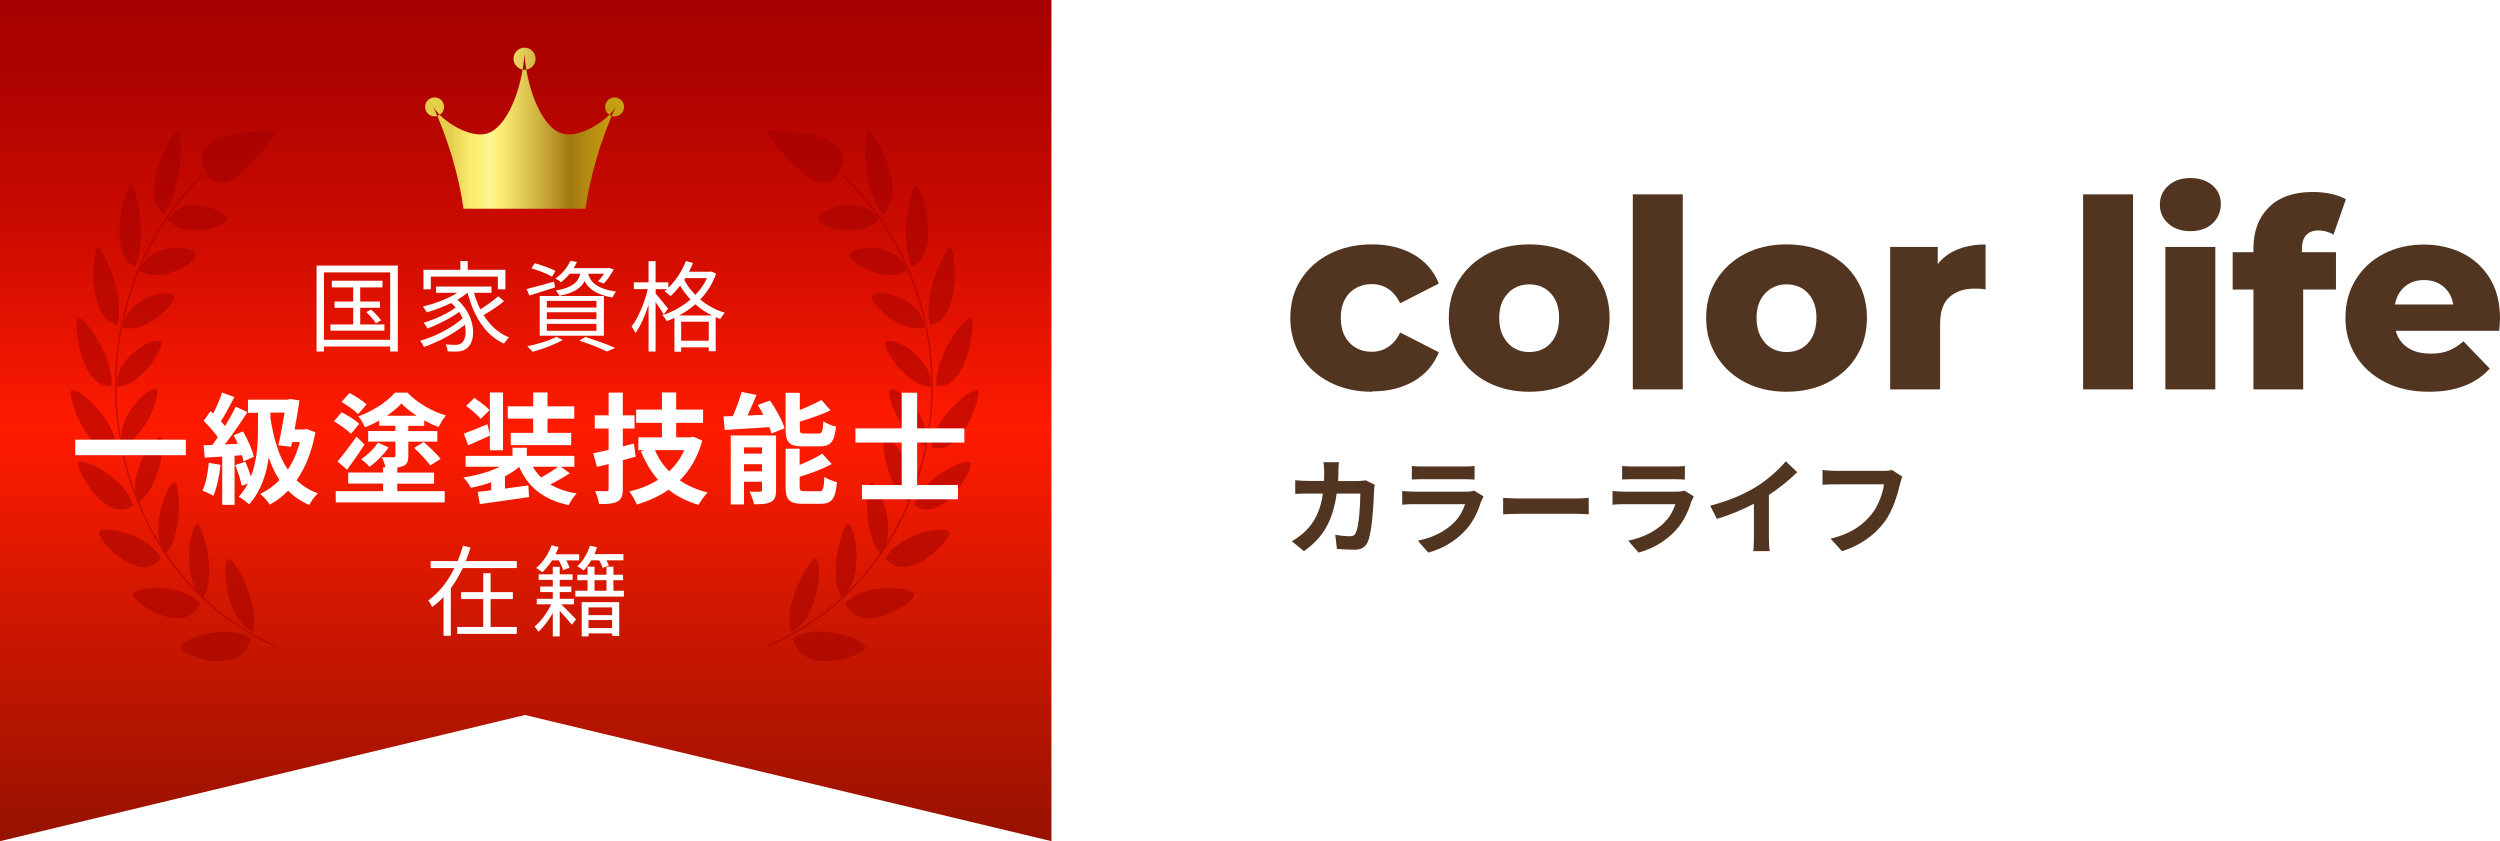 <?xml version="1.0" encoding="UTF-8"?><svg id="_レイヤー_2" xmlns="http://www.w3.org/2000/svg" width="285.32" height="96" xmlns:xlink="http://www.w3.org/1999/xlink" viewBox="0 0 285.32 96"><defs><style>.cls-1{opacity:.5;}.cls-2{fill:url(#_名称未設定グラデーション_1726);}.cls-2,.cls-3,.cls-4,.cls-5,.cls-6{stroke-width:0px;}.cls-3{fill:#513521;}.cls-7{filter:url(#drop-shadow-3);}.cls-4{fill:#9d0000;}.cls-8{filter:url(#drop-shadow-1);}.cls-5{fill:#fff;}.cls-9{filter:url(#drop-shadow-2);}.cls-6{fill:url(#_名称未設定グラデーション_7);}</style><linearGradient id="_名称未設定グラデーション_7" x1="60" y1="96" x2="60" y2="0" gradientUnits="userSpaceOnUse"><stop offset="0" stop-color="#961200"/><stop offset=".49" stop-color="#ff1b00"/><stop offset=".52" stop-color="#f91900"/><stop offset=".73" stop-color="#cb0b00"/><stop offset=".9" stop-color="#af0300"/><stop offset="1" stop-color="#a50000"/></linearGradient><linearGradient id="_名称未設定グラデーション_1726" x1="48.52" y1="14.63" x2="71.22" y2="14.63" gradientUnits="userSpaceOnUse"><stop offset=".13" stop-color="#e5ce4b"/><stop offset=".18" stop-color="#f1de5f"/><stop offset=".22" stop-color="#f9e96d"/><stop offset=".26" stop-color="#fced72"/><stop offset=".28" stop-color="#fcf180"/><stop offset=".31" stop-color="#fcf48e"/><stop offset=".33" stop-color="#fcf693"/><stop offset=".35" stop-color="#fcf184"/><stop offset=".37" stop-color="#fcee76"/><stop offset=".39" stop-color="#fced72"/><stop offset=".61" stop-color="#c4a436"/><stop offset=".73" stop-color="#a17710"/><stop offset=".82" stop-color="#b48b11"/><stop offset=".92" stop-color="#c49c13"/><stop offset="1" stop-color="#caa214"/></linearGradient><filter id="drop-shadow-1" filterUnits="userSpaceOnUse"><feOffset dx="0" dy="0"/><feGaussianBlur result="blur" stdDeviation="3.23"/><feFlood flood-color="#000" flood-opacity=".5"/><feComposite in2="blur" operator="in"/><feComposite in="SourceGraphic"/></filter><filter id="drop-shadow-2" filterUnits="userSpaceOnUse"><feOffset dx="0" dy="0"/><feGaussianBlur result="blur-2" stdDeviation="3.23"/><feFlood flood-color="#000" flood-opacity=".3"/><feComposite in2="blur-2" operator="in"/><feComposite in="SourceGraphic"/></filter><filter id="drop-shadow-3" filterUnits="userSpaceOnUse"><feOffset dx="0" dy="0"/><feGaussianBlur result="blur-3" stdDeviation="3.23"/><feFlood flood-color="#000" flood-opacity=".3"/><feComposite in2="blur-3" operator="in"/><feComposite in="SourceGraphic"/></filter></defs><g id="_コンテンツ"><path class="cls-3" d="m156.59,44.71c-1.8,0-3.41-.36-4.81-1.08-1.41-.72-2.52-1.71-3.32-2.99s-1.2-2.73-1.2-4.37.4-3.09,1.2-4.35c.8-1.26,1.91-2.25,3.32-2.96,1.41-.71,3.01-1.07,4.81-1.07s3.43.39,4.77,1.17c1.34.78,2.29,1.88,2.85,3.3l-4.41,2.25c-.38-.76-.85-1.32-1.41-1.67-.56-.35-1.17-.52-1.83-.52s-1.26.15-1.8.45c-.54.3-.97.73-1.27,1.3-.31.57-.47,1.27-.47,2.08s.15,1.55.47,2.13c.31.58.73,1.02,1.27,1.32s1.14.45,1.8.45,1.27-.17,1.83-.53c.56-.35,1.03-.9,1.41-1.67l4.41,2.25c-.56,1.42-1.51,2.52-2.85,3.3-1.34.78-2.93,1.17-4.77,1.17Z"/><path class="cls-3" d="m174.53,44.71c-1.78,0-3.36-.36-4.74-1.08-1.38-.72-2.47-1.71-3.25-2.99-.79-1.27-1.19-2.73-1.19-4.37s.39-3.09,1.19-4.35c.79-1.26,1.88-2.25,3.25-2.96s2.96-1.07,4.74-1.07,3.36.36,4.75,1.07c1.39.71,2.48,1.69,3.25,2.96.78,1.26,1.17,2.71,1.17,4.35s-.39,3.09-1.17,4.37-1.87,2.26-3.25,2.99c-1.39.72-2.98,1.08-4.75,1.08Zm0-4.53c.66,0,1.24-.15,1.75-.45.51-.3.92-.75,1.21-1.33s.45-1.29.45-2.12-.15-1.51-.45-2.08-.71-1-1.21-1.3c-.51-.3-1.1-.45-1.75-.45s-1.22.15-1.73.45c-.51.3-.92.73-1.23,1.3-.31.57-.47,1.27-.47,2.08s.15,1.53.47,2.12c.31.59.72,1.04,1.23,1.33.51.3,1.08.45,1.73.45Z"/><path class="cls-3" d="m186.35,44.44v-22.26h5.7v22.26h-5.7Z"/><path class="cls-3" d="m203.9,44.71c-1.78,0-3.36-.36-4.74-1.08-1.38-.72-2.47-1.71-3.25-2.99-.79-1.27-1.19-2.73-1.19-4.37s.39-3.09,1.19-4.35c.79-1.26,1.88-2.25,3.25-2.96s2.96-1.07,4.74-1.07,3.36.36,4.75,1.07c1.39.71,2.48,1.69,3.25,2.96.78,1.26,1.17,2.71,1.17,4.35s-.39,3.09-1.17,4.37-1.87,2.26-3.25,2.99c-1.39.72-2.98,1.08-4.75,1.08Zm0-4.53c.66,0,1.24-.15,1.75-.45.51-.3.92-.75,1.21-1.33s.45-1.29.45-2.12-.15-1.51-.45-2.08-.71-1-1.21-1.3c-.51-.3-1.1-.45-1.75-.45s-1.22.15-1.73.45c-.51.3-.92.73-1.23,1.3-.31.57-.47,1.27-.47,2.08s.15,1.53.47,2.12c.31.59.72,1.04,1.23,1.33.51.3,1.08.45,1.73.45Z"/><path class="cls-3" d="m215.72,44.44v-16.26h5.43v4.74l-.81-1.35c.48-1.22,1.26-2.13,2.34-2.75,1.08-.61,2.39-.92,3.93-.92v5.13c-.26-.04-.49-.07-.68-.08-.19,0-.4-.01-.61-.01-1.16,0-2.1.32-2.82.95-.72.63-1.08,1.66-1.08,3.08v7.47h-5.7Z"/><path class="cls-3" d="m237.74,44.44v-22.26h5.7v22.26h-5.7Z"/><path class="cls-3" d="m249.98,26.38c-1.04,0-1.88-.29-2.52-.87-.64-.58-.96-1.3-.96-2.16s.32-1.58.96-2.16c.64-.58,1.48-.87,2.52-.87s1.88.28,2.52.83c.64.55.96,1.25.96,2.11s-.31,1.65-.95,2.24c-.63.59-1.48.88-2.53.88Zm-2.85,18.06v-16.26h5.7v16.26h-5.7Z"/><path class="cls-3" d="m254.81,33.04v-4.26h11.79v4.26h-11.79Zm2.37,11.4v-16.08c0-1.96.58-3.52,1.75-4.69s2.84-1.76,5.02-1.76c.7,0,1.39.07,2.07.21.68.14,1.25.35,1.71.63l-1.41,4.02c-.24-.14-.51-.25-.81-.34-.3-.09-.6-.13-.9-.13-.6,0-1.06.17-1.4.52-.33.35-.5.88-.5,1.6v1.17l.15,2.37v12.48h-5.7Z"/><path class="cls-3" d="m277.22,44.71c-1.92,0-3.6-.37-5.02-1.1-1.43-.73-2.54-1.73-3.33-3-.79-1.27-1.19-2.71-1.19-4.33s.38-3.06,1.15-4.33c.77-1.27,1.83-2.26,3.2-2.97,1.36-.71,2.89-1.07,4.59-1.07,1.6,0,3.06.33,4.38.97,1.32.65,2.37,1.61,3.15,2.87.78,1.26,1.17,2.79,1.17,4.59,0,.2-.01.43-.03.69-.02.26-.04.5-.06.72h-12.87v-3h9.84l-2.16.84c.02-.74-.12-1.38-.4-1.92-.29-.54-.69-.96-1.2-1.26-.51-.3-1.11-.45-1.79-.45s-1.27.15-1.78.45c-.51.3-.91.73-1.19,1.28-.28.55-.42,1.2-.42,1.94v.87c0,.8.17,1.49.49,2.07.33.58.81,1.03,1.43,1.33.62.31,1.36.46,2.22.46.8,0,1.49-.11,2.06-.34s1.13-.58,1.69-1.07l3,3.12c-.78.86-1.74,1.52-2.88,1.96-1.14.45-2.49.68-4.05.68Z"/><path class="cls-3" d="m152.76,53.82c-.01.37-.02.73-.05,1.08h2.25c.3,0,.61-.04.9-.08l1.04.5c-.04.19-.08.5-.08.63-.05,1.3-.19,4.64-.71,5.87-.26.61-.72.92-1.55.92-.68,0-1.4-.05-1.98-.1l-.19-1.61c.59.11,1.21.17,1.68.17.38,0,.55-.13.68-.42.35-.76.5-3.15.5-4.45h-2.7c-.44,3.17-1.58,5.05-3.73,6.57l-1.39-1.13c.49-.28,1.09-.68,1.57-1.17,1.12-1.1,1.72-2.45,1.98-4.27h-1.58c-.41,0-1.07,0-1.58.05v-1.57c.5.05,1.13.08,1.58.08h1.71c.01-.34.02-.68.02-1.04,0-.26-.04-.82-.08-1.1h1.76c-.04.28-.06.78-.07,1.07Z"/><path class="cls-3" d="m169.06,57.16c-.36,1.16-.88,2.33-1.77,3.32-1.21,1.34-2.75,2.16-4.28,2.59l-1.19-1.36c1.8-.37,3.24-1.16,4.15-2.1.65-.66,1.02-1.4,1.24-2.07h-5.79c-.29,0-.89.01-1.39.06v-1.56c.5.04,1.02.07,1.39.07h5.94c.38,0,.71-.05.88-.12l1.07.66c-.08.16-.18.37-.23.5Zm-6.69-3.92h4.62c.37,0,.96-.01,1.3-.06v1.55c-.32-.02-.89-.04-1.32-.04h-4.59c-.38,0-.9.01-1.25.04v-1.55c.34.05.84.06,1.25.06Z"/><path class="cls-3" d="m173.48,56.89h6.44c.56,0,1.09-.05,1.4-.07v1.88c-.29-.01-.9-.06-1.4-.06h-6.44c-.68,0-1.49.02-1.93.06v-1.88c.43.04,1.31.07,1.93.07Z"/><path class="cls-3" d="m193.06,57.16c-.36,1.16-.88,2.33-1.77,3.32-1.21,1.34-2.75,2.16-4.28,2.59l-1.19-1.36c1.8-.37,3.24-1.16,4.15-2.1.65-.66,1.02-1.4,1.24-2.07h-5.79c-.29,0-.89.01-1.39.06v-1.56c.5.04,1.02.07,1.39.07h5.94c.38,0,.71-.05.88-.12l1.07.66c-.08.16-.18.37-.23.5Zm-6.69-3.92h4.62c.37,0,.96-.01,1.3-.06v1.55c-.32-.02-.89-.04-1.32-.04h-4.59c-.38,0-.9.01-1.25.04v-1.55c.34.05.84.06,1.25.06Z"/><path class="cls-3" d="m200.43,55.56c1.24-.77,2.6-1.97,3.38-2.91l1.3,1.24c-.91.9-2.06,1.83-3.23,2.6v4.84c0,.53.02,1.27.11,1.57h-1.9c.05-.29.08-1.04.08-1.57v-3.84c-1.24.65-2.76,1.3-4.23,1.73l-.76-1.51c2.15-.55,3.91-1.33,5.24-2.15Z"/><path class="cls-3" d="m216.85,55.23c-.28,1.17-.8,3.03-1.8,4.37-1.09,1.44-2.69,2.63-4.82,3.31l-1.31-1.43c2.37-.56,3.73-1.61,4.7-2.82.79-1,1.25-2.36,1.4-3.38h-5.59c-.54,0-1.12.02-1.43.05v-1.69c.36.04,1.04.1,1.44.1h5.54c.24,0,.62-.01.95-.1l1.18.76c-.11.24-.2.59-.26.84Z"/><polygon class="cls-6" points="120 0 120 96 59.91 81.6 0 96 0 0 120 0"/><g class="cls-1"><path class="cls-4" d="m31.38,73.81c-9.52-4.13-16.2-13.28-17.87-24.48-1.64-10.99,1.94-22,9.56-29.45l.11.16c-7.58,7.41-11.13,18.35-9.5,29.27,1.66,11.13,8.3,20.22,17.76,24.33l-.06.19Z"/><path class="cls-4" d="m25.85,25.04c.03-1.13-4.91-2.98-6.75-.03,1.9,2.32,6.72.97,6.75.03Z"/><path class="cls-4" d="m20.28,14.96c.64.24.52,7.07-1.65,9.52-2.95-2.84,1.19-9.7,1.65-9.52Z"/><path class="cls-4" d="m22.34,29.08c-.2-1.07-5.26-1.51-6.42,1.79,2.26,1.65,6.59-.9,6.42-1.79Z"/><path class="cls-4" d="m14.93,21.11c.66.05,2.01,6.49.43,9.39-3.36-1.85-.9-9.43-.43-9.39Z"/><path class="cls-4" d="m19.85,33.82c-.41-.95-5.35.04-5.86,3.5,2.51.93,6.19-2.72,5.86-3.5Z"/><path class="cls-4" d="m11.13,28.33c.66-.13,3.23,5.62,2.25,8.81-3.57-.85-2.74-8.71-2.25-8.81Z"/><path class="cls-4" d="m18.36,39.03c-.57-.79-5.18,1.58-5.04,5.05,2.62.17,5.49-4.42,5.04-5.05Z"/><path class="cls-4" d="m8.87,36.26c.63-.31,4.21,4.53,3.83,7.82-3.64.22-4.32-7.57-3.83-7.82Z"/><path class="cls-4" d="m17.88,44.47c-.68-.59-4.75,3.02-3.98,6.38,2.58-.6,4.5-5.93,3.98-6.38Z"/><path class="cls-4" d="m8.14,44.54c.57-.49,4.93,3.2,5.16,6.49-3.49,1.28-5.63-6.08-5.16-6.49Z"/><path class="cls-4" d="m18.42,49.9c-.74-.37-4.08,4.31-2.67,7.43,2.39-1.34,3.23-7.15,2.67-7.43Z"/><path class="cls-4" d="m8.95,52.81c.48-.67,5.4,1.73,6.24,4.88-3.13,2.27-6.65-4.3-6.24-4.88Z"/><path class="cls-4" d="m19.96,55.08c-.78-.16-3.15,5.44-1.11,8.15,2.06-2.02,1.69-8.03,1.11-8.15Z"/><path class="cls-4" d="m11.3,60.7c.35-.82,5.62.17,7.07,3.04-2.58,3.14-7.39-2.31-7.07-3.04Z"/><path class="cls-4" d="m22.51,59.78c-.77.03-1.93,6.35.69,8.47,1.66-2.73-.16-8.49-.69-8.47Z"/><path class="cls-4" d="m15.18,67.86c.18-.94,5.6-1.39,7.66,1.04-1.87,3.89-7.82-.2-7.66-1.04Z"/><path class="cls-4" d="m26.07,63.76c-.81.29-.36,6.97,2.74,8.34,1.01-3.19-2.18-8.54-2.74-8.34Z"/><path class="cls-4" d="m20.6,73.93c-.03-1,5.36-2.88,8-1.08-.97,4.59-7.98,1.91-8,1.08Z"/><path class="cls-4" d="m23.49,19.68c-2.64-5.14,7.91-4.75,7.93-4.69.09.35-5.75,8.92-7.93,4.69Z"/><path class="cls-4" d="m87.66,73.81c9.8-4.13,16.68-13.28,18.4-24.48,1.69-10.99-1.99-22-9.85-29.45l-.12.16c7.81,7.41,11.47,18.35,9.79,29.27-1.71,11.13-8.55,20.22-18.29,24.33l.06.19Z"/><path class="cls-4" d="m93.35,25.04c-.03-1.13,5.06-2.98,6.95-.03-1.96,2.32-6.92.97-6.95.03Z"/><path class="cls-4" d="m99.09,14.96c-.66.24-.53,7.07,1.69,9.52,3.04-2.84-1.23-9.7-1.69-9.52Z"/><path class="cls-4" d="m96.96,29.08c.21-1.07,5.42-1.51,6.62,1.79-2.33,1.65-6.79-.9-6.62-1.79Z"/><path class="cls-4" d="m104.59,21.11c-.68.05-2.07,6.49-.44,9.39,3.46-1.85.93-9.43.44-9.39Z"/><path class="cls-4" d="m99.53,33.82c.42-.95,5.51.04,6.03,3.5-2.58.93-6.37-2.72-6.03-3.5Z"/><path class="cls-4" d="m108.51,28.33c-.68-.13-3.32,5.62-2.32,8.81,3.68-.85,2.83-8.71,2.32-8.81Z"/><path class="cls-4" d="m101.07,39.03c.58-.79,5.34,1.58,5.19,5.05-2.7.17-5.66-4.42-5.19-5.05Z"/><path class="cls-4" d="m110.84,36.26c-.65-.31-4.33,4.53-3.94,7.82,3.75.22,4.45-7.57,3.94-7.82Z"/><path class="cls-4" d="m101.55,44.47c.7-.59,4.9,3.02,4.1,6.38-2.66-.6-4.64-5.93-4.1-6.38Z"/><path class="cls-4" d="m111.59,44.54c-.59-.49-5.08,3.2-5.31,6.49,3.59,1.28,5.8-6.08,5.31-6.49Z"/><path class="cls-4" d="m101,49.9c.77-.37,4.2,4.31,2.75,7.43-2.46-1.34-3.33-7.15-2.75-7.43Z"/><path class="cls-4" d="m110.76,52.81c-.5-.67-5.56,1.73-6.43,4.88,3.22,2.27,6.85-4.3,6.43-4.88Z"/><path class="cls-4" d="m99.41,55.08c.81-.16,3.24,5.44,1.15,8.15-2.12-2.02-1.74-8.03-1.15-8.15Z"/><path class="cls-4" d="m108.34,60.7c-.36-.82-5.79.17-7.28,3.04,2.66,3.14,7.61-2.31,7.28-3.04Z"/><path class="cls-4" d="m96.79,59.78c.79.03,1.99,6.35-.71,8.47-1.71-2.73.17-8.49.71-8.47Z"/><path class="cls-4" d="m104.34,67.86c-.18-.94-5.77-1.39-7.89,1.04,1.92,3.89,8.05-.2,7.89-1.04Z"/><path class="cls-4" d="m93.12,63.76c.83.29.37,6.97-2.82,8.34-1.04-3.19,2.25-8.54,2.82-8.34Z"/><path class="cls-4" d="m98.76,73.93c.03-1-5.52-2.88-8.24-1.08,1,4.59,8.21,1.91,8.24,1.08Z"/><path class="cls-4" d="m95.78,19.68c2.72-5.14-8.15-4.75-8.16-4.69-.09.35,5.93,8.92,8.16,4.69Z"/></g><path class="cls-2" d="m52.9,23.82c-.49-3.58-1.77-8.06-3.52-11.78.68,1.48,3.93,3.71,6.04,3.24,2.44-.54,4.18-5.2,4.44-9.1.26,3.9,2,8.56,4.44,9.1,2.11.47,5.37-1.76,6.04-3.24-1.74,3.72-3.02,8.2-3.52,11.78h-13.94Zm6.97-18.38c-.7,0-1.26.57-1.26,1.26s.57,1.26,1.26,1.26,1.26-.57,1.26-1.26-.57-1.26-1.26-1.26Zm10.27,5.68c-.6,0-1.08.48-1.08,1.08s.48,1.08,1.08,1.08,1.08-.48,1.08-1.08-.48-1.08-1.08-1.08Zm-21.62,1.08c0,.6.48,1.08,1.08,1.08s1.08-.48,1.08-1.08-.48-1.08-1.08-1.08-1.08.48-1.08,1.08Z"/><g class="cls-8"><path class="cls-5" d="m21.21,50.18v1.77h-12.62v-1.77h12.62Z"/><path class="cls-5" d="m25.17,53.05c-.14,1.29-.43,2.66-.82,3.54-.29-.18-.89-.47-1.25-.59.4-.81.62-2.03.73-3.18l1.34.23Zm1.6-1.04v5.61h-1.41v-5.51c-.71.04-1.4.08-1.99.12l-.14-1.41,1-.04c.21-.27.41-.56.63-.88-.4-.59-1.06-1.32-1.62-1.87l.78-1.11c.1.08.21.18.32.27.38-.75.77-1.66,1-2.39l1.41.52c-.49.93-1.04,1.99-1.54,2.76.18.19.33.38.47.55.47-.77.91-1.55,1.22-2.22l1.33.62c-.75,1.19-1.7,2.58-2.57,3.69l1.48-.07c-.14-.34-.3-.67-.47-.97l1.07-.45c.53.93,1.07,2.12,1.22,2.91l-1.17.52c-.04-.21-.1-.45-.18-.71l-.86.07Zm9.23-2.7c-.41,2.25-1.15,4.07-2.15,5.5.67.64,1.47,1.15,2.43,1.5-.33.29-.78.9-.99,1.32-.95-.41-1.74-.96-2.41-1.63-.63.66-1.33,1.18-2.09,1.59-.22-.36-.75-.96-1.1-1.21.82-.4,1.56-.93,2.21-1.59-.51-.77-.91-1.63-1.23-2.58-.26,1.87-.88,3.84-2.24,5.35-.27-.26-.82-.69-1.19-.86.43-.47.77-.97,1.04-1.51l-.69.25c-.12-.64-.44-1.62-.74-2.37l1.15-.37c.23.51.47,1.15.63,1.7.71-1.81.81-3.79.81-5.25v-2.04h-1.14v-1.5h4.55l.25-.07,1.08.15c-.14,1-.34,2.18-.56,3.32h1.12l.27-.05.97.37Zm-5.14-1.67c.34,2.32.93,4.38,1.99,5.95.59-.88,1.06-1.93,1.37-3.14h-.89l-.11.54-1.45-.17c.26-1.15.52-2.58.71-3.73h-1.62v.55Z"/><path class="cls-5" d="m40.06,49.51c-.4-.42-1.28-1.03-1.95-1.43l.88-1.03c.67.34,1.56.89,2,1.32l-.93,1.14Zm5.27,6.54h5.42v1.29h-12.43v-1.29h5.4v-.86h-3.98v-1.26h3.98v-.6h.29c-.1-.37-.26-.82-.44-1.15.54.01,1.15.01,1.33.01.17-.01.23-.05.23-.21v-1.58h-3.11v-1.21h3.11v-.6h-1.85v-.6c-.52.3-1.07.56-1.62.78-.16-.37-.51-.95-.75-1.26,1.63-.58,3.29-1.66,4.16-2.7h1.43c1.15,1.19,2.8,2.14,4.39,2.61-.29.34-.63.91-.85,1.33-.52-.21-1.07-.47-1.62-.77v.62h-1.82v.6h3.31v1.21h-3.31v1.59c0,.66-.12.99-.59,1.19-.19.08-.41.12-.67.17v.58h4.2v1.26h-4.2v.86Zm-6.82-3.38c.6-.69,1.45-1.8,2.17-2.84l.92.89c-.6.95-1.33,2-1.99,2.89l-1.1-.95Zm2.37-5.4c-.4-.42-1.25-1.01-1.91-1.4l.92-1.02c.66.34,1.52.91,1.95,1.3l-.96,1.11Zm3.47,3.8c-.58.84-1.4,1.67-2.18,2.21-.22-.28-.65-.66-.95-.88.75-.48,1.5-1.23,1.91-1.89l1.22.56Zm3.21-3.62c-.67-.44-1.29-.92-1.74-1.4-.43.47-1.02.95-1.67,1.4h3.42Zm.8,3c.66.58,1.51,1.38,1.93,1.92l-1.18.75c-.38-.52-1.19-1.4-1.85-2l1.1-.67Z"/><path class="cls-5" d="m65.03,54.01c-.69.45-1.51.92-2.22,1.28.81.48,1.81.84,3,1.03-.32.33-.71.92-.91,1.33-2.87-.62-4.61-2.03-5.65-4.36-.47.4-1.02.75-1.62,1.07v1.4l2.67-.36.08,1.33c-1.96.3-4.09.58-5.61.8l-.25-1.39c.45-.05.97-.11,1.54-.18v-.92c-.74.27-1.52.48-2.32.63-.18-.36-.56-.89-.86-1.18,1.5-.22,3.02-.65,4.17-1.22h-3.91v-1.24h5.35v-.93h1.63v.93h5.43v1.24h-1.52l.99.74Zm-9.12-4.29c-.82.38-1.7.75-2.47,1.1l-.51-1.33c.7-.25,1.67-.64,2.69-1.07l.29,1.12v-4.75h1.5v6.6h-1.5v-1.67Zm-1.04-1.91c-.33-.41-1.08-1.06-1.67-1.48l.93-.92c.58.4,1.36.96,1.74,1.39l-1,1.01Zm5.99-.03h-2.91v-1.41h2.91v-1.58h1.63v1.58h3.05v1.41h-3.05v1.62h2.7v1.4h-6.9v-1.4h2.56v-1.62Zm-.05,5.49c.26.45.58.86.96,1.22.65-.36,1.39-.82,1.92-1.22h-2.88Z"/><path class="cls-5" d="m72.55,52.12c-.48.14-.97.27-1.47.4v3.28c0,.79-.15,1.18-.62,1.44-.45.25-1.11.29-2.09.29-.05-.41-.26-1.06-.45-1.48.54.01,1.1.01,1.28.01.19,0,.26-.07.26-.27v-2.83l-1.33.33-.43-1.55c.51-.11,1.1-.23,1.76-.4v-2.43h-1.58v-1.51h1.58v-2.59h1.62v2.59h1.34v1.51h-1.34v2.03l1.26-.32.21,1.5Zm7.6-1.85c-.52,1.89-1.4,3.4-2.57,4.55.91.63,1.96,1.08,3.18,1.39-.34.33-.81.99-1.04,1.41-1.33-.4-2.46-.97-3.42-1.73-1.07.74-2.28,1.29-3.62,1.69-.18-.44-.56-1.12-.86-1.48,1.21-.29,2.32-.73,3.28-1.34-.8-.92-1.44-2-1.95-3.26l.41-.12h-.71v-1.47h2.7v-1.65h-2.95v-1.51h2.95v-1.96h1.62v1.96h3.07v1.51h-3.07v1.65h1.65l.29-.07,1.04.44Zm-5.4,1.1c.38.91.93,1.73,1.62,2.43.71-.67,1.32-1.5,1.73-2.43h-3.35Z"/><path class="cls-5" d="m87.88,45.71c.67.97,1.4,2.28,1.66,3.17l-1.5.6c-.05-.22-.14-.47-.25-.73-1.81.12-3.68.23-5.08.32l-.14-1.55c.33,0,.69-.01,1.07-.03.38-.87.77-1.92,1-2.76l1.7.34c-.32.79-.69,1.62-1.03,2.35l1.82-.08c-.21-.38-.43-.77-.64-1.12l1.37-.51Zm.69,10.23c0,.71-.14,1.11-.59,1.34-.47.26-1.1.27-1.92.27-.08-.43-.33-1.06-.52-1.44.48.03,1.03.01,1.21,0,.17,0,.22-.04.22-.21v-.92h-2.06v2.59h-1.51v-7.87h5.17v6.23Zm-3.66-4.88v.71h2.06v-.71h-2.06Zm2.06,2.73v-.81h-2.06v.81h2.06Zm4.68-2.84c-1.6,0-1.99-.48-1.99-1.99v-4.13h1.62v1.96c.92-.36,1.82-.78,2.47-1.14l1.04,1.18c-1.04.49-2.32.93-3.51,1.29v.81c0,.49.08.55.6.55h1.5c.44,0,.53-.21.59-1.4.33.25,1,.51,1.44.6-.18,1.76-.6,2.26-1.87,2.26h-1.89Zm1.81,5.13c.47,0,.56-.26.63-1.65.34.25,1,.49,1.43.6-.18,1.93-.59,2.47-1.91,2.47h-1.95c-1.6,0-2-.47-2-1.98v-4.31h1.6v1.85c.97-.4,1.92-.85,2.58-1.29l1.08,1.19c-1.06.58-2.41,1.07-3.66,1.45v1.1c0,.48.1.55.63.55h1.56Z"/><path class="cls-5" d="m104.67,50.51v4.84h4.66v1.63h-10.96v-1.63h4.54v-4.84h-5.28v-1.62h5.28v-4.07h1.76v4.07h5.39v1.62h-5.39Z"/></g><g class="cls-9"><path class="cls-5" d="m58.98,64.03v.8h-6.16c-.4.81-.84,1.58-1.37,2.31v5.42h-.83v-4.42c-.4.43-.84.8-1.31,1.14-.08-.23-.29-.58-.43-.76,1.29-.92,2.28-2.25,2.98-3.69h-2.71v-.8h3.09c.24-.58.44-1.18.6-1.75l.86.21c-.15.51-.34,1.03-.54,1.54h5.82Zm-2.98,7.52h2.98v.79h-6.8v-.79h2.97v-3.18h-2.53v-.79h2.53v-2.16h.84v2.16h2.54v.79h-2.54v3.18Z"/><path class="cls-5" d="m64.03,68.96c.49.45,1.45,1.45,1.72,1.73l-.49.6c-.28-.36-.89-1.05-1.38-1.57v2.91h-.79v-2.66c-.47.83-1.09,1.62-1.64,2.14-.1-.17-.29-.45-.45-.6.69-.55,1.46-1.59,1.92-2.54h-1.66v-.63h1.83v-.77h-1.44v-.63h1.44v-.76h-1.61v-.63h1.61v-.86h.79v.86h1.47v.63h-1.47v.76h1.32v.63h-1.32v.77h1.62v.63h-1.47Zm-1.03-5c-.34.52-.72.98-1.1,1.35-.17-.12-.51-.37-.71-.49.76-.61,1.4-1.58,1.76-2.59l.81.2c-.1.28-.24.55-.36.83h2.7v.7h-1.47c.16.29.31.61.37.83l-.73.28c-.08-.3-.28-.73-.49-1.11h-.79Zm8.2,3.46v.67h-5.54v-.67h1.4v-1.2h-1.18v-.63h1.18v-.92h.79v.92h1.37v-.92h.79v.92h1.1v.63h-1.1v1.2h1.19Zm-3.73-3.47c-.26.44-.55.84-.86,1.15-.16-.13-.51-.36-.72-.47.63-.58,1.15-1.45,1.44-2.35l.81.18c-.09.27-.19.52-.29.78h3.3v.71h-1.93c.11.21.21.42.27.58l-.71.29c-.06-.23-.21-.58-.4-.87h-.9Zm-1.09,4.77h4.29v3.86h-.8v-.29h-2.7v.34h-.78v-3.9Zm.78.6v.88h2.7v-.88h-2.7Zm2.7,2.35v-.9h-2.7v.9h2.7Zm-2.01-4.25h1.37v-1.2h-1.37v1.2Z"/></g><g class="cls-7"><path class="cls-5" d="m45.4,30.31v9.81h-.87v-.57h-7.56v.57h-.84v-9.81h9.27Zm-.87,8.47v-7.69h-7.56v7.69h7.56Zm-.66-1.75v.71h-6.16v-.71h2.6v-1.9h-2.13v-.72h2.13v-1.61h-2.44v-.76h5.78v.76h-2.54v1.61h2.26v.72h-2.26v1.9h2.77Zm-1.53-1.7c.42.36.92.88,1.14,1.23l-.58.34c-.21-.35-.69-.89-1.1-1.28l.53-.29Z"/><path class="cls-5" d="m57.53,34.37c-.68.57-1.58,1.15-2.34,1.59.72,1.16,1.68,2.07,2.91,2.54-.19.17-.44.5-.58.72-2.14-.97-3.45-3.12-4.15-5.8h-.02c-.34.28-.73.55-1.15.79,2.16,1.87,2.18,4.77,1.07,5.54-.37.29-.69.37-1.2.37-.27.01-.62,0-.98-.02-.02-.23-.09-.58-.24-.8.42.04.8.06,1.05.06.31,0,.55-.02.78-.21.41-.3.6-1.13.37-2.09-1.23,1.02-3.1,2.01-4.66,2.53-.1-.2-.28-.52-.44-.7,1.7-.46,3.74-1.53,4.85-2.57-.1-.25-.24-.49-.4-.72-.95.7-2.45,1.47-3.61,1.89-.1-.19-.29-.49-.45-.66,1.21-.34,2.8-1.07,3.67-1.74-.16-.17-.33-.34-.52-.51-.88.44-1.87.8-2.77,1.07-.09-.16-.33-.51-.46-.66,1.37-.34,2.86-.88,3.92-1.57h-2.41v-.72h6.32v.72h-1.99c.18.67.43,1.3.72,1.89.7-.44,1.52-1.03,2.05-1.5l.64.55Zm-8.37-1.35h-.83v-2.23h4.21v-1h.84v1h4.3v2.23h-.86v-1.45h-7.65v1.45Z"/><path class="cls-5" d="m63.35,32.8c-1.02.33-2.08.66-2.93.93l-.33-.74c.81-.19,2-.53,3.15-.85l.1.66Zm.89,5.99c-.92.53-2.33,1.05-3.45,1.36-.15-.16-.43-.49-.62-.63,1.15-.24,2.51-.63,3.31-1.08l.76.36Zm-1.23-7.22c-.52-.31-1.56-.7-2.36-.95l.37-.58c.78.21,1.82.59,2.36.87l-.37.66Zm-1.41,2.21h7.32v4.54h-7.32v-4.54Zm.81,1.32h5.66v-.76h-5.66v.76Zm0,1.32h5.66v-.78h-5.66v.78Zm0,1.33h5.66v-.79h-5.66v.79Zm2.61-6.51c-.28.35-.61.68-1.01.98-.16-.16-.43-.34-.63-.42.85-.59,1.41-1.35,1.71-2.02l.76.12c-.11.24-.24.46-.38.7h3.87l.14-.03.57.17c-.32.58-.73,1.21-1.14,1.61l-.67-.24c.24-.23.49-.54.69-.87h-1.81c.25.87.88,1.7,3.2,2.04-.16.16-.35.48-.43.68-1.92-.34-2.75-1.06-3.17-1.88-.44.84-1.28,1.37-2.88,1.68-.07-.18-.26-.45-.4-.6,1.84-.33,2.52-.89,2.79-1.92h-1.2Zm1.79,7.21c1.22.4,2.57.88,3.39,1.25l-.93.42c-.7-.36-1.92-.84-3.15-1.24l.69-.43Z"/><path class="cls-5" d="m81.73,31.22c-.4,1.17-1.04,2.15-1.82,2.96.77.64,1.71,1.18,2.82,1.52-.17.16-.41.49-.52.7-.18-.07-.36-.14-.53-.2v3.89h-.79v-.45h-3.15v.5h-.77v-3.86c-.29.15-.59.26-.89.37-.09-.21-.31-.52-.48-.68,1.13-.36,2.25-.97,3.2-1.79-.48-.51-.87-1.05-1.18-1.58-.35.45-.72.86-1.11,1.2-.15-.16-.47-.44-.67-.56.09-.08.19-.16.28-.24h-1.29v.51c.33.36,1.21,1.45,1.42,1.72l-.5.66c-.18-.33-.58-.93-.93-1.41v5.64h-.8v-5.34c-.41,1.27-.95,2.49-1.5,3.23-.09-.23-.29-.55-.44-.75.75-.95,1.49-2.71,1.85-4.26h-1.59v-.78h1.68v-2.42h.8v2.42h1.46v.62c.84-.8,1.56-1.9,2-3.05l.81.23c-.14.34-.29.67-.46.99h2.42l.15-.03.52.25Zm-.47,4.78c-.72-.35-1.36-.79-1.9-1.28-.58.5-1.2.93-1.84,1.28h3.74Zm-.37,2.89v-2.17h-3.15v2.17h3.15Zm-2.8-6.95c.31.58.72,1.16,1.27,1.72.54-.57,1.01-1.21,1.33-1.92h-2.46l-.14.2Z"/></g></g></svg>